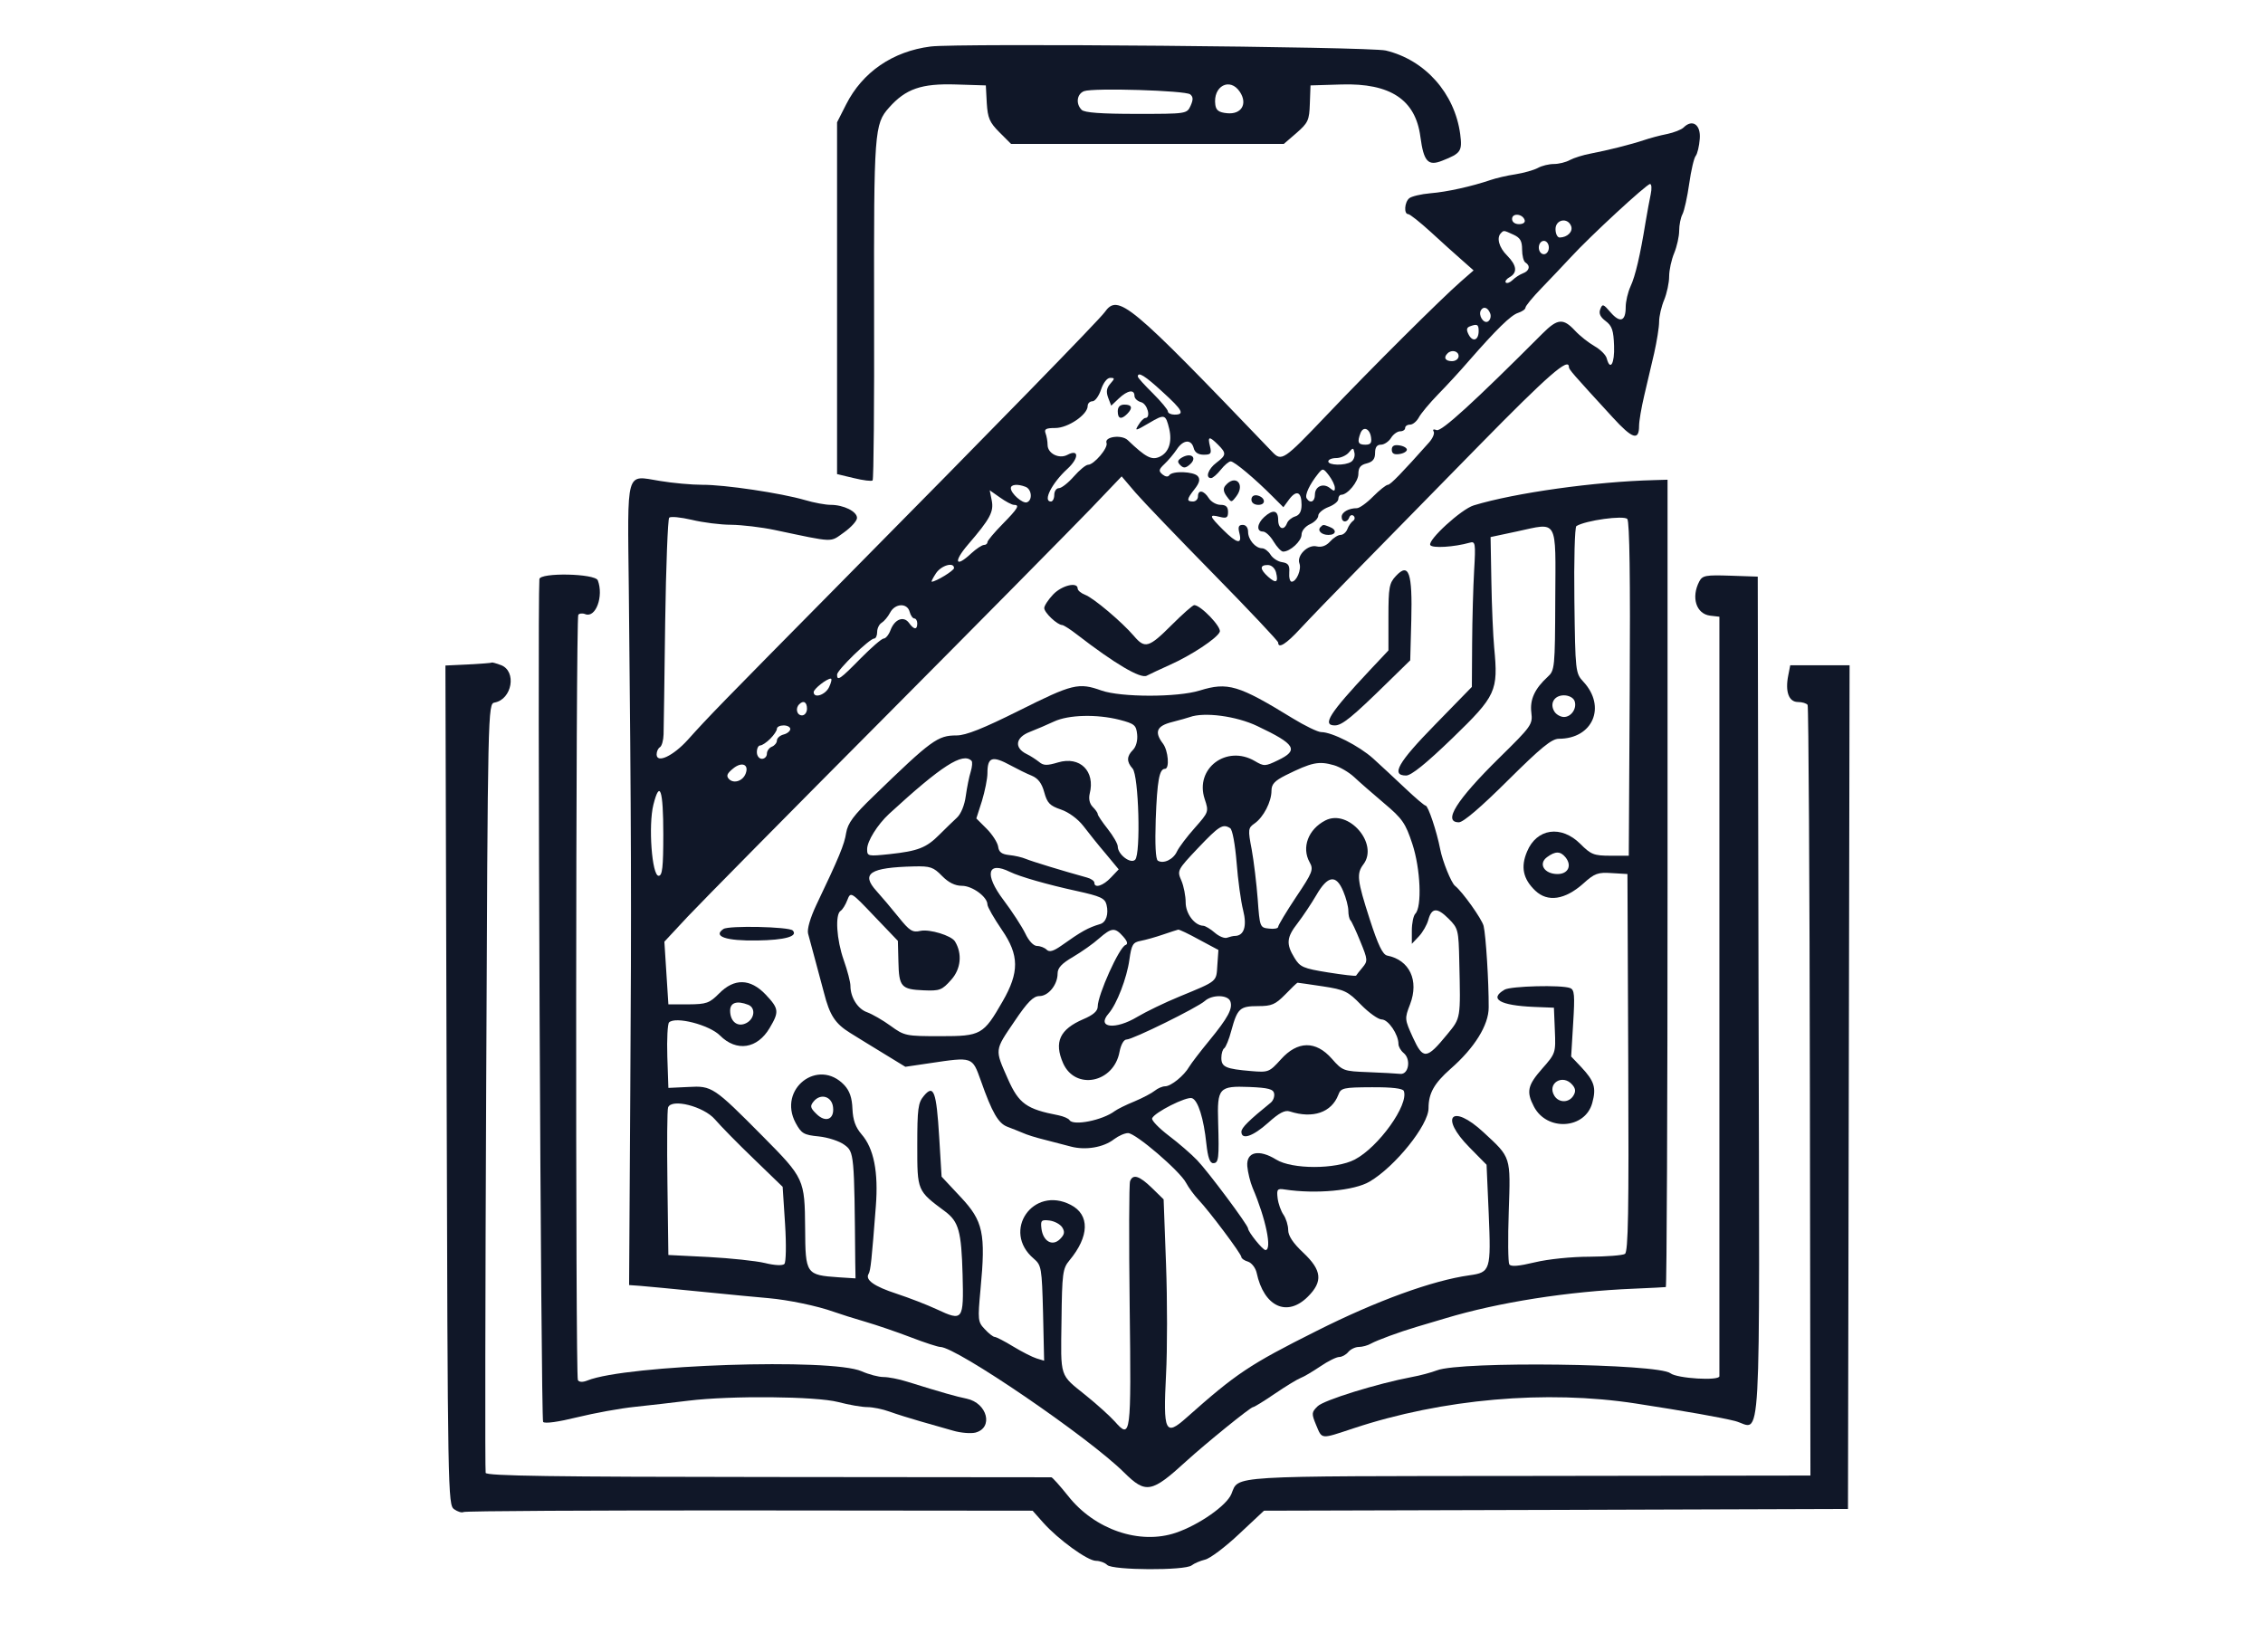 <svg preserveAspectRatio="xMidYMid meet" viewBox="555.507 158.922 677.208 494.424" xmlns="http://www.w3.org/2000/svg" version="1.0" style="max-height: 500px" width="677.208" height="494.424">
<g stroke="none" fill="#101728" transform="translate(0,981) scale(0.04,-0.04)" style="--darkreader-inline-fill: #0d1220; --darkreader-inline-stroke: none;" data-darkreader-inline-fill="" data-darkreader-inline-stroke="">
<path d="M9590 24281 c-7 -134 -13 -272 -12 -306 27 -1291 22 -1745 -21 -1741&#xA;-65 5 -76 -109 -12 -125 47 -13 49 -51 60 -1467 6 -800 3 -1640 -8 -1867 -26&#xA;-551 -25 -779 5 -1146 19 -227 18 -317 -3 -343 -18 -21 -22 -72 -12 -135 15&#xA;-86 12 -99 -22 -86 -31 12 -40 -2 -40 -62 0 -53 12 -78 38 -78 31 0 38 -52 41&#xA;-306 5 -483 -8 -1522 -26 -1918 -10 -246 -7 -369 12 -386 18 -17 23 -206 16&#xA;-601 -11 -541 -14 -579 -62 -616 -48 -38 -48 -44 -9 -126 22 -47 40 -114 40&#xA;-148 0 -34 7 -379 16 -768 11 -504 7 -715 -12 -739 -21 -25 -22 -137 -4 -407&#xA;40 -621 35 -804 -25 -822 -59 -19 -65 -96 -15 -193 35 -65 57 -793 73 -2345 4&#xA;-446 3 -462 -45 -462 -28 0 -54 -20 -59 -46 -14 -73 19 -167 58 -167 30 0 35&#xA;-148 31 -1021 -5 -878 -11 -1021 -42 -1019 -51 3 -63 -80 -18 -131 43 -47 56&#xA;-473 66 -2091 9 -1502 9 -1505 -48 -1520 -46 -12 -49 -32 -41 -364 7 -280 1&#xA;-354 -26 -364 -46 -18 -43 -88 4 -106 47 -18 48 -82 2 -119 -19 -15 -42 -53&#xA;-52 -84 l-16 -56 339 0 339 0 0 12263 0 12262 -248 0 -249 0 -13 -244z"/>
<path d="M34850 12263 l0 -12263 339 0 339 0 -17 56 c-9 31 -34 76 -55 100&#xA;-35 40 -34 49 7 95 42 46 43 56 7 131 -39 81 -26 171 28 204 15 10 27 55 27&#xA;101 0 70 -12 87 -75 109 -85 30 -108 170 -38 229 31 26 37 131 37 640 0 580&#xA;-3 610 -50 635 -68 37 -73 246 -5 241 61 -5 79 309 20 358 -31 26 -39 91 -39&#xA;317 0 173 -10 284 -25 284 -44 0 -32 574 13 591 30 12 37 69 37 301 0 157 12&#xA;308 26 335 18 34 17 80 -3 154 -39 143 -68 2252 -56 3994 2 323 -2 702 -9 841&#xA;-12 234 -9 254 33 250 58 -5 74 76 26 130 -46 50 -50 207 -42 1604 2 543 -3&#xA;1070 -13 1171 -12 124 -9 192 10 211 17 17 28 139 28 322 0 168 11 300 25 309&#xA;36 22 31 101 -9 134 -45 37 -67 272 -34 346 19 41 18 73 -4 114 -53 99 -28&#xA;1199 28 1261 55 60 57 190 4 234 -51 42 -40 1420 12 1517 22 41 23 69 2 107&#xA;-17 32 -32 347 -42 844 -13 718 -11 796 27 827 51 42 53 112 4 153 -32 26 -38&#xA;195 -38 1197 -1 641 -8 1264 -16 1385 -9 145 -5 231 14 253 20 24 23 367 11&#xA;1237 l-17 1203 -259 0 -258 0 0 -12262z m518 -10894 c-5 -59 -9 -11 -9 106 0&#xA;117 4 165 9 106 6 -58 6 -154 0 -212z"/>
<path d="M20850 20204 c-284 -36 -510 -192 -632 -433 l-68 -134 0 -1316 0&#xA;-1316 126 -30 c70 -17 133 -25 140 -17 8 7 13 580 11 1271 -2 1339 2 1395 112&#xA;1518 125 141 243 181 499 173 l225 -7 7 -132 c7 -112 21 -145 95 -219 l87 -87&#xA;1020 0 1020 0 95 82 c87 76 96 95 100 219 l5 137 232 7 c365 11 554 -114 590&#xA;-391 25 -186 57 -222 164 -179 140 55 150 71 134 198 -41 306 -263 556 -557&#xA;626 -120 29 -3206 56 -3405 30z m2314 -340 c59 -90 11 -170 -97 -159 -60 6&#xA;-81 21 -87 62 -20 141 110 210 184 97z m-372 -18 c23 -19 23 -40 3 -85 -28&#xA;-61 -30 -61 -407 -61 -261 0 -387 9 -408 30 -46 46 -36 119 18 140 71 26 759&#xA;5 794 -24z"/>
<path d="M26483 19598 c-16 -16 -72 -38 -125 -49 -52 -10 -129 -31 -170 -45&#xA;-98 -33 -275 -77 -400 -101 -55 -10 -125 -32 -155 -48 -30 -17 -84 -30 -120&#xA;-30 -37 0 -91 -13 -121 -30 -30 -16 -105 -37 -167 -47 -62 -9 -146 -29 -187&#xA;-43 -138 -47 -324 -89 -450 -99 -69 -6 -140 -23 -157 -37 -36 -29 -42 -119 -8&#xA;-119 12 0 88 -60 169 -134 80 -74 185 -168 233 -210 l87 -77 -95 -83 c-150&#xA;-131 -675 -654 -1007 -1003 -319 -335 -334 -345 -404 -272 -1078 1125 -1153&#xA;1187 -1255 1044 -43 -59 -805 -841 -1976 -2025 -905 -916 -984 -997 -1141&#xA;-1172 -110 -122 -234 -180 -234 -110 0 22 11 46 25 54 14 9 26 52 27 96 1 44&#xA;7 422 12 841 6 418 20 770 30 780 11 11 87 3 169 -16 82 -20 215 -37 295 -37&#xA;79 -1 226 -18 325 -39 456 -96 411 -94 519 -18 53 38 97 86 97 108 1 48 -100&#xA;98 -197 98 -39 0 -126 16 -193 36 -179 52 -600 115 -767 114 -80 0 -223 13&#xA;-318 29 -259 42 -242 100 -232 -822 18 -1769 20 -2332 11 -3732 l-9 -1462 84&#xA;-6 c47 -4 253 -23 460 -44 206 -21 431 -42 500 -48 147 -13 365 -58 487 -102&#xA;48 -17 155 -51 238 -75 82 -24 235 -76 339 -116 104 -40 203 -72 220 -72 120&#xA;0 1112 -677 1376 -940 162 -160 205 -152 465 86 145 132 480 404 499 404 9 0&#xA;82 45 164 101 81 55 168 108 192 117 25 9 91 49 148 87 57 39 120 70 141 70&#xA;20 0 51 17 68 38 17 20 52 37 78 37 26 0 67 11 91 25 45 25 212 87 344 126 41&#xA;12 136 41 212 63 398 120 919 202 1413 222 123 5 230 11 237 12 7 1 13 1360&#xA;13 3021 l0 3019 -100 -3 c-440 -11 -1042 -95 -1350 -189 -93 -28 -347 -261&#xA;-325 -297 15 -25 178 -15 295 18 42 12 45 -3 33 -208 -7 -122 -14 -368 -15&#xA;-546 l-2 -325 -274 -281 c-279 -285 -334 -382 -218 -382 39 0 150 90 348 281&#xA;326 316 342 350 311 676 -8 85 -18 307 -21 491 l-6 336 197 42 c311 67 290&#xA;105 287 -510 -2 -510 -4 -530 -57 -578 -97 -89 -134 -170 -122 -267 11 -89 1&#xA;-102 -239 -338 -322 -317 -426 -483 -303 -483 33 0 166 114 366 313 247 245&#xA;328 312 382 312 254 0 357 240 183 427 -59 64 -60 74 -67 608 -4 298 3 549 15&#xA;556 69 43 356 82 381 53 17 -21 23 -448 18 -1275 l-7 -1244 -137 0 c-124 0&#xA;-146 9 -225 88 -143 143 -327 117 -399 -57 -49 -115 -30 -205 61 -292 93 -89&#xA;223 -69 360 53 84 76 109 85 212 78 l118 -7 6 -1411 c5 -1113 0 -1416 -25&#xA;-1431 -17 -11 -137 -20 -265 -21 -133 0 -310 -18 -409 -42 -121 -29 -179 -34&#xA;-191 -15 -9 15 -11 192 -4 395 14 416 19 401 -190 594 -236 218 -331 116 -105&#xA;-113 l129 -131 16 -363 c18 -427 13 -442 -144 -464 -278 -39 -696 -191 -1143&#xA;-416 -505 -253 -601 -318 -976 -651 -157 -140 -173 -105 -151 323 10 187 10&#xA;559 0 827 l-18 485 -88 86 c-94 91 -142 106 -163 50 -8 -20 -9 -441 -3 -936&#xA;12 -971 9 -998 -111 -862 -36 40 -133 128 -215 194 -201 162 -190 127 -184&#xA;561 4 354 9 390 59 450 150 180 154 342 10 416 -282 146 -519 -197 -277 -402&#xA;58 -50 61 -67 70 -408 l8 -356 -56 17 c-30 9 -109 49 -175 89 -65 40 -128 72&#xA;-139 72 -11 0 -45 26 -74 58 -52 54 -53 69 -32 297 40 421 20 512 -148 691&#xA;l-143 153 -18 296 c-21 343 -41 397 -115 308 -43 -51 -49 -96 -49 -370 0 -343&#xA;-2 -338 209 -495 101 -76 121 -148 130 -471 9 -345 3 -352 -194 -260 -73 34&#xA;-208 86 -299 116 -169 55 -238 104 -210 149 15 25 23 104 54 506 20 256 -15&#xA;433 -107 538 -46 54 -64 106 -68 190 -3 83 -21 135 -61 178 -195 207 -500 -29&#xA;-364 -283 43 -79 60 -90 173 -101 68 -7 155 -35 192 -63 73 -53 74 -66 81&#xA;-881 l2 -118 -125 8 c-246 17 -250 23 -252 367 -3 366 -6 374 -316 687 -368&#xA;371 -381 380 -557 370 l-150 -7 -8 235 c-4 129 2 244 13 255 48 47 301 -18&#xA;381 -98 124 -124 280 -100 372 57 72 121 69 144 -30 249 -115 121 -235 124&#xA;-349 8 -72 -72 -94 -80 -229 -81 l-150 0 -15 234 -15 235 177 190 c98 104 763&#xA;778 1478 1496 715 719 1404 1417 1533 1551 l233 244 104 -122 c57 -66 321&#xA;-341 586 -611 264 -269 481 -499 481 -510 0 -49 60 -11 166 104 63 68 256 268&#xA;430 445 174 178 583 594 909 927 518 528 670 660 670 585 0 -18 27 -49 328&#xA;-377 147 -161 197 -177 197 -63 0 35 17 135 38 224 20 88 54 232 75 320 20 89&#xA;37 194 37 235 0 41 17 114 38 164 20 49 37 128 37 175 0 47 17 125 38 175 20&#xA;49 37 124 37 167 0 42 11 98 25 124 13 25 36 128 50 227 14 100 36 194 49 209&#xA;12 15 26 72 30 127 9 106 -55 151 -121 85z m-246 -500 c-9 -42 -26 -135 -38&#xA;-206 -41 -253 -77 -406 -113 -483 -20 -44 -36 -113 -36 -155 0 -106 -42 -121&#xA;-113 -39 -54 63 -61 66 -77 24 -13 -32 0 -59 40 -89 48 -36 59 -70 63 -185 5&#xA;-133 -29 -192 -55 -94 -6 25 -47 66 -91 91 -44 25 -110 77 -147 117 -88 94&#xA;-130 90 -243 -23 -512 -513 -756 -735 -791 -722 -23 9 -32 5 -23 -10 9 -14 -6&#xA;-50 -33 -81 -202 -227 -290 -318 -309 -318 -13 0 -62 -39 -110 -87 -48 -49&#xA;-103 -88 -122 -88 -62 0 -114 -30 -114 -65 0 -43 42 -46 57 -4 6 17 21 22 33&#xA;11 11 -11 9 -28 -5 -37 -14 -10 -33 -37 -42 -61 -9 -24 -32 -44 -51 -44 -19 0&#xA;-54 -22 -79 -50 -29 -32 -64 -44 -99 -36 -66 17 -152 -68 -130 -127 17 -45&#xA;-22 -137 -58 -137 -13 0 -21 31 -18 69 4 54 -8 70 -53 77 -31 4 -70 29 -87 56&#xA;-16 26 -45 48 -63 48 -50 0 -105 65 -105 123 0 31 -16 52 -40 52 -31 0 -37&#xA;-15 -25 -62 22 -87 -18 -79 -122 25 -105 105 -108 118 -25 97 51 -13 62 -6 62&#xA;37 0 38 -16 53 -56 53 -32 0 -71 23 -88 50 -37 59 -81 66 -81 13 0 -21 -17&#xA;-38 -37 -38 -50 0 -48 17 12 93 36 46 43 73 24 96 -30 36 -192 42 -214 7 -9&#xA;-14 -29 -11 -50 6 -31 26 -29 37 14 78 28 26 69 75 92 109 48 74 109 79 127&#xA;11 8 -33 34 -50 75 -50 54 0 60 8 47 63 -19 75 -6 78 60 12 64 -64 63 -78 -12&#xA;-135 -62 -46 -85 -115 -40 -115 13 0 45 28 73 63 27 34 60 62 74 62 27 0 182&#xA;-130 316 -265 l78 -78 44 60 c55 72 92 55 92 -42 0 -49 -15 -77 -48 -87 -26&#xA;-8 -54 -31 -61 -51 -23 -59 -66 -42 -66 26 0 72 -39 80 -104 21 -55 -50 -60&#xA;-109 -10 -109 20 0 56 -34 80 -75 25 -41 57 -75 71 -75 53 0 138 79 138 127 0&#xA;28 27 61 63 78 34 15 62 44 62 64 0 19 34 48 75 64 41 15 75 42 75 60 0 18 10&#xA;32 21 32 48 0 129 98 129 156 0 47 16 68 63 79 45 12 62 33 62 78 0 43 14 62&#xA;44 62 24 0 58 23 75 50 17 28 48 50 69 50 20 0 37 11 37 25 0 14 16 25 37 25&#xA;20 0 49 24 65 53 15 29 80 107 144 173 64 65 167 177 229 249 208 238 316 344&#xA;370 361 30 10 55 27 55 39 0 12 53 77 119 145 65 67 164 172 220 232 146 159&#xA;568 548 593 548 12 0 14 -35 5 -77z m-943 -192 c6 -18 -11 -31 -42 -31 -31 0&#xA;-52 16 -52 39 0 46 78 40 94 -8z m348 -46 c15 -41 -28 -84 -86 -85 -17 0 -31&#xA;28 -31 63 0 72 91 90 117 22z m-431 -64 c50 -23 64 -47 64 -111 0 -45 11 -89&#xA;25 -97 39 -24 30 -63 -19 -81 -24 -9 -59 -32 -78 -51 -19 -18 -41 -26 -50 -18&#xA;-8 9 5 27 28 40 61 34 55 88 -18 162 -61 60 -81 134 -46 168 21 22 20 22 94&#xA;-12z m264 -96 c0 -28 -17 -50 -37 -50 -21 0 -38 22 -38 50 0 28 17 50 38 50&#xA;20 0 37 -22 37 -50z m-439 -492 c9 -23 1 -50 -16 -61 -33 -20 -75 47 -53 84&#xA;19 32 52 21 69 -23z m-86 -132 c0 -69 -43 -86 -74 -29 -19 36 -17 52 5 62 57&#xA;22 69 17 69 -33z m-150 -188 c0 -21 -22 -38 -50 -38 -50 0 -65 27 -33 58 30&#xA;31 83 18 83 -20z m-2216 -267 c152 -138 169 -171 91 -171 -27 0 -50 11 -50 24&#xA;0 13 -51 74 -112 135 -62 61 -113 117 -113 126 0 39 55 5 184 -114z m-390 60&#xA;c-28 -32 -32 -60 -16 -104 l23 -60 57 54 c66 62 117 70 117 19 0 -19 23 -40&#xA;50 -47 47 -13 75 -118 31 -118 -10 0 -34 -23 -51 -52 -30 -47 -23 -46 79 14&#xA;117 69 124 67 151 -43 23 -99 -3 -177 -71 -209 -60 -28 -104 -5 -239 124 -46&#xA;44 -177 26 -159 -21 14 -36 -94 -163 -138 -163 -16 0 -64 -39 -106 -87 -43&#xA;-49 -93 -88 -112 -88 -19 0 -35 -22 -35 -50 0 -27 -11 -50 -25 -50 -63 0 7&#xA;138 123 244 88 81 88 152 0 105 -62 -33 -148 10 -148 75 0 26 -7 65 -15 86&#xA;-12 32 3 40 73 40 95 0 242 100 242 165 0 19 16 35 36 35 19 0 48 39 64 88 17&#xA;50 45 87 68 87 36 0 36 -4 1 -44z m1951 -402 c6 -41 -4 -54 -43 -54 -54 0 -62&#xA;19 -36 87 21 54 70 34 79 -33z m-149 -182 c-47 -30 -171 -27 -171 3 0 14 27&#xA;25 59 25 33 0 75 19 94 41 32 39 35 38 43 -3 5 -24 -6 -54 -25 -66z m-122&#xA;-194 c1 -27 -6 -28 -36 -3 -50 41 -113 14 -113 -49 0 -53 -36 -69 -62 -27 -15&#xA;25 22 104 86 184 35 43 38 42 81 -13 24 -32 44 -73 44 -92z m-2314 7 c47 -18&#xA;54 -101 10 -116 -32 -11 -120 66 -120 106 0 28 51 33 110 10z m-87 -135 c46 0&#xA;31 -26 -85 -144 -62 -63 -113 -124 -113 -135 0 -12 -12 -21 -26 -21 -14 0 -57&#xA;-28 -94 -62 -119 -112 -138 -67 -26 64 167 194 195 247 178 332 l-15 75 77&#xA;-54 c42 -30 89 -55 104 -55z m-448 -473 c0 -19 -136 -102 -167 -102 -5 0 9 28&#xA;32 63 39 59 135 87 135 39z m2409 -32 c19 -76 1 -86 -59 -33 -63 57 -64 88 -3&#xA;88 28 0 53 -23 62 -55z m-2741 -295 c7 -27 23 -50 35 -50 12 0 22 -17 22 -37&#xA;0 -50 -25 -48 -62 4 -40 54 -107 28 -138 -54 -13 -35 -36 -63 -51 -63 -15 0&#xA;-93 -68 -174 -150 -152 -155 -175 -171 -175 -120 0 34 243 270 278 270 12 0&#xA;22 22 22 49 0 27 15 58 34 69 18 11 47 45 63 76 37 70 128 74 146 6z m-602&#xA;-562 c-27 -60 -116 -89 -116 -39 0 24 98 101 128 101 10 0 4 -28 -12 -62z&#xA;m5576 -104 c21 -54 -23 -121 -79 -121 -25 0 -57 18 -71 40 -38 60 -2 122 71&#xA;122 36 0 70 -18 79 -41z m-5742 -59 c0 -28 -17 -50 -37 -50 -39 0 -52 53 -21&#xA;83 31 32 58 17 58 -33z m-125 -152 c0 -15 -22 -34 -50 -41 -27 -7 -50 -27 -50&#xA;-45 0 -17 -17 -38 -37 -46 -21 -8 -38 -32 -38 -53 0 -21 -17 -38 -37 -38 -21&#xA;0 -38 22 -38 50 0 28 11 50 25 50 14 0 48 23 75 50 28 28 50 61 50 75 0 14 23&#xA;25 50 25 28 0 50 -12 50 -27z m-334 -334 c-21 -55 -88 -77 -124 -41 -23 24&#xA;-16 42 31 80 65 53 120 30 93 -39z m-616 -453 c0 -248 -7 -311 -35 -311 -50 0&#xA;-78 377 -39 532 48 190 74 112 74 -221z m6749 -172 c51 -62 21 -126 -59 -126&#xA;-99 0 -146 76 -79 126 62 46 100 46 138 0z m-6114 -1104 c57 -22 49 -103 -12&#xA;-136 -65 -35 -123 8 -123 92 0 60 50 77 135 44z m635 -766 c11 -93 -57 -119&#xA;-126 -49 -45 44 -47 58 -19 92 52 63 136 38 145 -43z m-884 -91 c42 -49 173&#xA;-183 292 -297 l215 -208 18 -278 c10 -158 7 -287 -5 -299 -14 -14 -73 -11&#xA;-146 7 -67 16 -257 36 -422 45 l-300 15 -7 536 c-4 296 -2 551 5 568 26 69&#xA;266 8 350 -89z m2599 -809 c20 -33 17 -53 -17 -87 -57 -57 -127 -17 -139 79&#xA;-7 61 -1 67 60 60 38 -5 81 -28 96 -52z"/>
<path d="M24300 17188 c0 -29 18 -39 56 -33 31 4 57 19 57 33 0 13 -26 28 -57&#xA;32 -38 6 -56 -4 -56 -32z"/>
<path d="M22725 17126 c-29 -19 -30 -31 -7 -54 23 -23 38 -23 68 2 65 54 13&#xA;98 -61 52z"/>
<path d="M23055 16919 c-18 -22 -15 -46 10 -80 35 -48 35 -48 72 0 69 92 -8&#xA;168 -82 80z"/>
<path d="M23250 16814 c0 -23 21 -39 52 -39 61 0 52 58 -10 71 -25 4 -42 -8&#xA;-42 -32z"/>
<path d="M23767 16609 c-26 -26 7 -59 59 -59 59 0 65 39 9 60 -48 19 -48 19&#xA;-68 -1z"/>
<path d="M22250 17475 c0 -57 26 -64 70 -20 44 44 37 70 -20 70 -33 0 -50 -17&#xA;-50 -50z"/>
<path d="M24331 16243 c-50 -53 -56 -85 -56 -308 l0 -249 -140 -149 c-302&#xA;-322 -359 -412 -261 -412 54 0 130 62 391 318 l173 169 8 300 c9 355 -18 435&#xA;-115 331z"/>
<path d="M17923 16219 c-16 -233 11 -6288 28 -6305 14 -14 113 0 255 35 127&#xA;31 322 67 432 78 110 12 290 32 400 46 318 39 953 33 1120 -10 80 -21 177 -38&#xA;218 -38 40 0 115 -15 167 -34 52 -19 156 -51 232 -73 76 -21 184 -53 242 -69&#xA;57 -17 132 -23 167 -15 138 35 91 221 -64 254 -78 16 -178 44 -445 127 -62 20&#xA;-142 35 -178 35 -36 0 -109 19 -163 43 -226 100 -1759 49 -2052 -69 -35 -14&#xA;-61 -13 -71 3 -19 31 -16 5694 3 5725 7 11 31 14 53 5 78 -30 138 135 93 253&#xA;-20 52 -434 60 -437 9z"/>
<path d="M26601 16203 c-63 -120 -24 -244 81 -257 l69 -8 0 -2825 c0 -1554 0&#xA;-2840 0 -2857 -1 -36 -316 -17 -366 22 -93 73 -1567 92 -1747 22 -42 -16 -126&#xA;-39 -188 -50 -259 -49 -660 -173 -705 -219 -46 -45 -46 -55 -11 -140 46 -109&#xA;31 -107 279 -25 666 221 1443 289 2112 186 382 -59 640 -105 743 -131 201 -52&#xA;184 -369 176 3160 l-6 3157 -205 7 c-183 6 -208 2 -232 -42z"/>
<path d="M21767 16105 c-37 -39 -67 -85 -67 -102 0 -34 97 -126 134 -127 12&#xA;-1 62 -33 112 -72 281 -217 475 -332 521 -307 25 13 102 49 171 80 160 71 356&#xA;200 375 248 15 36 -143 200 -191 200 -11 0 -88 -68 -170 -150 -169 -169 -199&#xA;-178 -281 -81 -90 105 -302 284 -365 308 -31 12 -56 33 -56 47 0 52 -118 24&#xA;-183 -44z"/>
<path d="M17391 15581 l-171 -8 9 -3140 c8 -3058 10 -3140 56 -3172 27 -19 58&#xA;-28 70 -21 12 8 975 13 2140 12 l2118 -2 79 -89 c112 -126 332 -286 395 -286&#xA;29 0 67 -14 84 -31 40 -40 582 -43 632 -3 19 15 64 34 100 43 37 8 151 94 254&#xA;191 l187 175 2184 6 2185 7 6 3156 6 3156 -222 0 -222 0 -15 -77 c-24 -120 4&#xA;-198 73 -198 32 0 64 -10 72 -22 7 -12 15 -1314 17 -2894 l4 -2871 -2115 -3&#xA;c-2272 -2 -2159 5 -2217 -135 -36 -87 -242 -231 -415 -290 -271 -92 -608 23&#xA;-807 276 -61 76 -117 139 -125 139 -9 0 -962 1 -2120 2 -1604 1 -2106 8 -2112&#xA;31 -5 16 -3 1317 4 2892 12 2837 13 2862 63 2871 131 24 167 234 48 280 -35&#xA;13 -66 22 -69 19 -2 -3 -82 -9 -176 -14z"/>
<path d="M21514 15237 c-270 -135 -400 -187 -470 -187 -141 0 -187 -33 -621&#xA;-454 -150 -144 -193 -203 -205 -275 -13 -86 -52 -181 -224 -541 -45 -96 -69&#xA;-179 -61 -212 8 -31 31 -117 52 -193 21 -76 51 -188 67 -250 43 -169 84 -231&#xA;195 -300 55 -34 171 -106 257 -158 l157 -96 183 27 c322 48 317 49 381 -129&#xA;85 -242 132 -322 200 -347 34 -13 85 -33 113 -45 27 -13 100 -36 162 -51 62&#xA;-16 152 -39 200 -52 110 -29 244 -6 322 55 33 25 80 46 105 46 57 0 388 -284&#xA;434 -372 19 -36 61 -93 93 -127 80 -84 321 -405 321 -429 0 -10 22 -26 50 -34&#xA;27 -9 56 -47 64 -83 54 -254 228 -335 384 -178 113 113 104 197 -35 328 -77&#xA;72 -113 127 -113 170 0 35 -16 86 -35 114 -19 27 -39 83 -44 124 -8 67 -2 74&#xA;54 65 231 -35 519 -9 634 59 191 112 441 423 441 549 0 112 42 186 164 294&#xA;180 157 286 328 286 460 1 190 -21 540 -38 610 -13 52 -159 257 -214 300 -28&#xA;22 -94 185 -111 275 -25 130 -90 325 -109 325 -9 0 -78 59 -154 131 -76 72&#xA;-184 172 -239 222 -105 94 -307 197 -388 197 -25 0 -122 47 -215 104 -404 248&#xA;-484 272 -694 207 -168 -52 -589 -51 -735 0 -171 61 -216 50 -614 -149z m749&#xA;-70 c112 -29 125 -40 132 -109 5 -45 -8 -93 -31 -116 -48 -48 -49 -89 -3 -140&#xA;46 -51 62 -639 19 -682 -34 -34 -130 40 -130 99 0 20 -34 79 -75 131 -41 52&#xA;-75 102 -75 112 0 9 -17 33 -38 54 -23 24 -31 60 -22 98 43 169 -73 283 -237&#xA;234 -83 -25 -109 -24 -142 4 -23 18 -65 46 -95 60 -92 46 -81 123 25 164 51&#xA;20 133 55 182 78 109 51 321 56 490 13z m1031 -47 c287 -136 313 -180 154&#xA;-256 -95 -46 -104 -46 -172 -6 -212 125 -451 -55 -376 -283 32 -96 31 -98 -74&#xA;-217 -59 -66 -119 -146 -133 -176 -27 -60 -101 -95 -143 -69 -17 10 -22 122&#xA;-16 308 11 292 27 379 69 379 36 0 25 136 -15 189 -66 87 -47 132 68 161 59&#xA;15 118 32 132 37 108 40 349 8 506 -67z m-2138 -260 c8 -8 5 -44 -6 -81 -12&#xA;-37 -28 -118 -37 -182 -9 -69 -36 -134 -66 -162 -28 -26 -87 -83 -131 -127&#xA;-98 -99 -161 -123 -373 -146 -162 -17 -168 -16 -168 37 0 60 77 183 164 264&#xA;392 360 552 463 617 397z m294 -35 c48 -26 118 -61 156 -76 48 -20 76 -57 94&#xA;-124 22 -81 42 -101 124 -129 59 -20 127 -70 169 -124 38 -50 113 -144 167&#xA;-207 l97 -117 -58 -61 c-58 -62 -124 -83 -124 -39 0 13 -25 31 -56 39 -182 50&#xA;-413 121 -456 139 -28 12 -84 25 -125 29 -56 6 -78 22 -83 64 -5 30 -43 90&#xA;-86 133 l-77 77 42 131 c22 73 41 166 41 207 0 122 35 134 175 58z m2418 2&#xA;c44 -13 111 -52 150 -88 38 -36 139 -124 224 -196 138 -116 161 -150 212 -305&#xA;61 -185 73 -471 22 -522 -14 -14 -26 -71 -26 -126 l0 -99 53 56 c29 31 60 86&#xA;70 122 25 93 66 96 152 10 72 -72 75 -84 80 -321 10 -430 12 -420 -90 -544&#xA;-154 -188 -180 -191 -256 -26 -63 139 -64 142 -22 251 68 178 -4 331 -171 364&#xA;-34 7 -68 77 -131 272 -94 292 -100 341 -47 411 116 154 -112 417 -285 328&#xA;-128 -66 -179 -202 -118 -312 31 -55 24 -75 -101 -261 -74 -111 -134 -212&#xA;-134 -223 0 -12 -31 -18 -69 -13 -67 7 -69 11 -84 220 -9 117 -29 284 -45 372&#xA;-29 150 -27 161 22 195 66 46 126 162 126 244 0 49 23 74 106 116 196 97 247&#xA;108 362 75z m-777 -471 c17 -10 37 -123 48 -256 10 -131 32 -292 49 -358 30&#xA;-119 7 -192 -63 -192 -11 0 -37 -6 -56 -13 -19 -8 -61 9 -93 37 -32 28 -71 51&#xA;-86 52 -65 2 -132 90 -132 175 0 47 -14 121 -32 163 -33 75 -31 79 125 244&#xA;158 166 185 183 240 148z m-2156 -357 c49 -50 98 -74 149 -74 78 0 191 -83&#xA;191 -140 0 -18 49 -103 109 -191 129 -188 130 -316 5 -533 -144 -251 -162&#xA;-261 -465 -261 -258 0 -270 2 -373 77 -59 43 -138 88 -176 102 -70 24 -125&#xA;111 -125 198 0 27 -22 113 -50 192 -54 153 -66 343 -23 369 14 9 37 46 50 81&#xA;25 63 26 63 201 -121 l177 -185 4 -156 c4 -188 21 -207 189 -214 120 -5 137 1&#xA;206 79 73 81 84 196 28 287 -27 44 -189 93 -257 79 -61 -14 -82 -1 -166 104&#xA;-53 66 -127 153 -164 194 -119 131 -50 176 280 184 122 3 146 -5 210 -71z&#xA;m509 30 c71 -35 279 -95 500 -143 177 -39 210 -54 222 -103 17 -69 -3 -131&#xA;-47 -144 -91 -27 -141 -55 -290 -161 -61 -43 -91 -51 -111 -31 -15 15 -48 28&#xA;-72 28 -26 0 -62 38 -88 94 -25 51 -98 164 -163 250 -145 192 -121 294 49 210z&#xA;m2493 -145 c21 -49 38 -115 38 -145 0 -31 7 -63 16 -72 9 -9 42 -80 74 -159&#xA;56 -136 56 -146 16 -194 -24 -28 -45 -56 -48 -61 -3 -5 -98 6 -210 24 -186 30&#xA;-209 40 -251 109 -64 104 -59 154 24 260 39 51 102 145 140 210 85 147 148&#xA;156 201 28z m-1647 -338 c32 -36 38 -57 18 -64 -47 -16 -208 -374 -208 -461 0&#xA;-33 -34 -63 -108 -94 -176 -76 -220 -171 -151 -329 91 -205 379 -148 422 84&#xA;11 56 32 93 53 93 46 0 530 239 585 288 54 49 172 48 191 -2 20 -54 -17 -123&#xA;-159 -296 -66 -80 -133 -168 -148 -193 -39 -68 -137 -147 -181 -147 -20 0 -55&#xA;-15 -77 -33 -22 -18 -90 -54 -152 -80 -62 -25 -128 -58 -147 -72 -91 -69 -311&#xA;-113 -339 -68 -7 12 -44 28 -82 36 -240 46 -297 87 -379 272 -99 224 -101 210&#xA;50 432 97 144 141 188 186 188 67 0 136 85 136 169 0 42 31 75 117 125 64 38&#xA;151 99 193 137 94 82 119 84 180 15z m569 -24 l144 -77 -8 -114 c-8 -126 4&#xA;-116 -282 -234 -110 -45 -252 -114 -316 -152 -165 -100 -310 -83 -215 25 61&#xA;70 136 265 155 402 16 113 26 130 84 141 37 7 112 28 167 47 55 19 106 35 114&#xA;37 8 2 79 -32 157 -75z m924 -349 c164 -25 189 -37 287 -138 59 -60 129 -110&#xA;155 -110 49 0 125 -112 125 -183 0 -20 17 -50 39 -68 57 -47 37 -163 -26 -156&#xA;-28 3 -136 9 -240 13 -183 7 -191 9 -271 100 -120 137 -257 135 -382 -5 -86&#xA;-95 -93 -98 -222 -87 -190 16 -223 30 -223 99 0 32 10 65 22 72 11 8 36 67 53&#xA;133 45 165 64 182 200 182 102 0 129 12 203 87 46 48 88 88 92 88 4 0 89 -12&#xA;188 -27z m-363 -802 c4 -23 -7 -53 -25 -68 -163 -132 -220 -188 -220 -218 0&#xA;-64 86 -35 200 67 82 74 125 97 162 85 173 -56 312 -8 363 124 19 52 37 56&#xA;250 57 151 1 233 -9 240 -28 39 -102 -189 -420 -367 -513 -142 -74 -469 -74&#xA;-588 0 -130 80 -224 58 -216 -49 4 -47 22 -120 40 -163 99 -231 147 -465 96&#xA;-465 -21 0 -130 136 -130 161 0 25 -299 426 -381 511 -45 47 -141 130 -214&#xA;185 -72 55 -128 113 -123 128 14 43 259 167 299 151 45 -17 87 -151 107 -342&#xA;11 -101 26 -144 51 -144 41 0 45 35 37 307 -8 256 6 272 234 263 141 -6 179&#xA;-16 185 -49z"/>
<path d="M19300 13602 c-82 -55 18 -90 253 -86 206 3 308 31 265 75 -29 28&#xA;-478 38 -518 11z"/>
<path d="M25144 13148 c-119 -69 -36 -118 219 -129 l150 -6 7 -170 c7 -167 6&#xA;-172 -94 -285 -110 -125 -121 -173 -63 -284 97 -188 384 -170 437 27 31 113&#xA;16 162 -82 267 l-76 80 15 249 c13 210 10 251 -23 263 -64 25 -443 15 -490&#xA;-12z m508 -713 c24 -28 25 -51 6 -81 -33 -53 -107 -54 -141 -1 -59 94 63 169&#xA;135 82z"/>
<path d="M19983 7860 c-8 -22 -7 -167 2 -323 19 -317 8 -342 -117 -267 -289&#xA;174 -653 84 -844 -210 -222 -340 -128 -891 186 -1098 190 -125 502 -129 664&#xA;-9 72 53 126 47 126 -14 0 -45 56 -64 188 -64 203 0 187 -86 187 1012 l0 982&#xA;-56 15 c-119 32 -320 18 -336 -24z m-230 -870 c297 -125 332 -521 64 -726&#xA;-137 -104 -342 -66 -457 86 -70 92 -68 447 3 525 117 130 256 171 390 115z"/>
<path d="M15063 7790 c-280 -67 -414 -182 -502 -430 -116 -328 146 -614 652&#xA;-709 203 -39 354 -114 372 -186 71 -284 -398 -355 -785 -119 -135 83 -168 71&#xA;-239 -84 -76 -167 -61 -208 107 -287 532 -253 1141 -119 1312 287 103 244 -33&#xA;536 -300 644 -177 72 -343 119 -417 120 -42 0 -120 25 -175 56 -94 53 -100 65&#xA;-100 168 0 240 323 294 666 110 123 -66 176 -31 241 161 38 111 9 161 -125&#xA;212 -228 85 -496 107 -707 57z"/>
<path d="M22002 7767 c-43 -43 -34 -81 71 -300 55 -112 107 -236 116 -273 9&#xA;-38 27 -76 39 -83 12 -8 22 -34 22 -59 0 -39 50 -170 187 -489 17 -42 49 -120&#xA;70 -175 194 -515 182 -499 372 -508 221 -11 252 2 302 126 24 59 44 120 44&#xA;136 0 16 16 61 36 100 19 39 54 121 78 183 23 62 57 146 74 188 18 41 52 125&#xA;75 187 24 62 60 152 81 200 21 48 53 124 71 169 40 98 87 204 159 361 85 184&#xA;65 256 -73 265 -243 18 -266 3 -353 -232 -11 -28 -43 -112 -73 -188 -29 -76&#xA;-63 -166 -75 -200 -12 -34 -45 -124 -75 -200 -75 -193 -150 -425 -150 -464 0&#xA;-99 -137 -49 -157 57 -7 38 -26 109 -44 157 -82 230 -106 293 -137 363 -18 41&#xA;-52 136 -75 212 -24 76 -59 167 -78 204 -19 36 -34 87 -35 112 -1 113 -81 164&#xA;-268 172 -104 4 -187 -4 -204 -21z"/>
<path d="M16300 7650 c-16 -29 -20 -100 -10 -173 14 -108 10 -125 -38 -151&#xA;-29 -15 -65 -21 -79 -12 -53 33 -123 -68 -123 -177 0 -123 29 -155 150 -166&#xA;l88 -8 1 -300 c3 -464 22 -566 127 -671 107 -107 280 -156 465 -131 204 27&#xA;227 48 207 185 -25 163 -47 183 -185 164 -190 -25 -214 22 -219 418 -4 365 -8&#xA;357 190 359 l137 1 20 102 c13 63 10 129 -6 172 -25 67 -32 69 -159 56 -181&#xA;-19 -200 -2 -179 152 27 195 -4 230 -199 230 -136 0 -166 -8 -188 -50z"/>
<path d="M26982 7657 c-9 -23 -17 -110 -18 -193 -1 -150 -2 -152 -76 -155 -42&#xA;-3 -90 -5 -108 -7 -24 -1 -30 -41 -25 -146 l8 -143 100 -13 100 -12 12 -425&#xA;c10 -327 22 -441 53 -494 107 -185 332 -254 621 -192 146 31 178 90 115 211&#xA;-21 41 -39 89 -39 106 0 23 -35 27 -133 16 -125 -15 -137 -11 -189 54 -51 65&#xA;-54 92 -47 397 l7 327 129 -8 c200 -13 237 18 228 190 l-7 143 -175 0 -175 0&#xA;-3 150 c-5 258 11 237 -186 237 -142 0 -179 -8 -192 -43z"/>
<path d="M24338 7341 c-286 -65 -446 -237 -549 -588 -36 -124 -36 -149 1 -300&#xA;109 -443 453 -658 923 -578 103 18 199 47 215 66 15 19 42 34 59 34 41 0 113&#xA;82 113 129 0 21 -40 80 -90 131 l-89 92 -114 -64 c-168 -93 -364 -89 -503 12&#xA;-93 67 -157 181 -121 216 7 8 236 15 509 18 l496 4 -6 183 c-10 351 -191 574&#xA;-528 649 -151 34 -148 34 -316 -4z m406 -404 c47 -50 81 -113 81 -149 l0 -63&#xA;-325 0 -325 0 0 62 c0 74 131 230 207 246 137 29 279 -9 362 -96z"/>
<path d="M25907 7341 c-71 -16 -144 -43 -161 -60 -17 -17 -43 -31 -58 -31 -26&#xA;0 -164 -135 -234 -228 -46 -62 -104 -309 -104 -442 2 -468 416 -793 899 -707&#xA;95 17 186 47 203 67 16 19 43 35 61 35 49 0 187 170 187 229 0 58 -41 97 -180&#xA;172 l-93 49 -113 -112 c-146 -146 -256 -154 -417 -31 -119 90 -142 145 -142&#xA;331 0 185 23 240 142 330 163 125 270 110 457 -62 l67 -61 127 71 c157 88 169&#xA;161 46 274 -133 122 -159 137 -311 174 -169 40 -201 40 -376 2z"/>
<path d="M28407 7340 c-71 -15 -144 -42 -161 -59 -17 -17 -44 -31 -61 -31 -43&#xA;0 -199 -180 -264 -305 -94 -182 -82 -510 27 -714 269 -501 1064 -498 1302 6&#xA;189 402 59 873 -287 1039 -86 40 -367 106 -411 96 -8 -2 -73 -16 -145 -32z&#xA;m335 -360 c147 -79 189 -160 189 -367 0 -332 -241 -509 -490 -362 -163 96&#xA;-264 458 -153 549 20 17 37 46 37 65 0 51 177 157 263 157 41 1 110 -18 154&#xA;-42z"/>
<path d="M30225 7343 c-48 -12 -116 -49 -151 -82 -78 -74 -124 -78 -124 -10 0&#xA;82 -250 138 -346 77 -39 -25 -48 -1394 -9 -1433 12 -12 100 -19 195 -15 l173&#xA;8 6 440 7 440 88 91 c80 83 101 91 225 91 112 0 137 8 139 44 2 24 7 77 11&#xA;119 22 218 -33 277 -214 230z"/>
<path d="M17331 7333 c-23 -9 -31 -137 -31 -519 0 -572 20 -659 189 -823 163&#xA;-158 519 -178 675 -37 62 55 111 60 111 9 0 -77 320 -131 364 -61 22 36 23&#xA;1384 1 1420 -25 39 -331 37 -357 -3 -11 -17 -16 -212 -11 -434 9 -438 -5 -504&#xA;-135 -606 -154 -121 -339 -68 -425 121 -40 89 -43 145 -28 491 12 278 9 400&#xA;-12 425 -27 33 -270 46 -341 17z"/>
<path d="M20569 7333 c-53 -14 -57 -88 -10 -179 45 -90 101 -219 153 -354 54&#xA;-143 108 -268 153 -358 19 -39 35 -81 35 -93 0 -13 38 -105 85 -205 121 -258&#xA;123 -311 22 -405 -77 -72 -173 -82 -246 -27 -91 68 -144 46 -205 -86 -81 -179&#xA;-44 -228 206 -274 272 -50 501 64 619 308 42 85 57 120 154 347 22 52 40 110&#xA;40 129 0 19 16 67 36 106 19 39 54 121 78 183 23 62 57 146 74 188 18 41 52&#xA;125 75 187 24 62 58 146 75 188 144 336 146 326 -79 351 -172 19 -214 -13&#xA;-259 -195 -21 -84 -67 -219 -104 -306 -11 -28 -48 -135 -81 -238 -93 -290&#xA;-150 -255 -265 163 -11 41 -45 136 -75 212 -30 76 -64 177 -76 224 -12 48 -41&#xA;102 -65 119 -41 30 -247 39 -340 15z"/>
<path d="M15187 5075 c-9 -16 1 -48 23 -72 22 -25 40 -51 40 -60 0 -9 34 -66&#xA;75 -127 55 -80 75 -140 75 -220 1 -149 29 -189 108 -152 54 24 62 43 59 148&#xA;-2 100 13 144 91 258 100 147 112 238 31 238 -33 0 -69 -39 -110 -119 -33 -66&#xA;-74 -119 -89 -119 -16 0 -57 53 -92 119 -63 120 -169 173 -211 106z"/>
<path d="M23039 4994 c-25 -59 -67 -154 -92 -211 -26 -58 -47 -119 -47 -136 0&#xA;-17 -18 -51 -40 -75 -42 -47 -32 -172 14 -172 13 0 58 42 99 94 70 87 84 93&#xA;188 85 85 -7 116 -21 128 -58 8 -27 43 -59 77 -72 84 -32 84 -32 84 39 0 34&#xA;-11 62 -25 62 -13 0 -32 30 -41 67 -9 37 -32 96 -50 131 -19 36 -34 84 -34&#xA;107 0 23 -11 49 -25 58 -14 8 -25 36 -25 62 0 25 -18 64 -39 86 -68 68 -123&#xA;46 -172 -67z m172 -271 c-18 -30 -104 -30 -123 1 -8 13 -7 54 3 92 l17 68 59&#xA;-69 c32 -38 52 -79 44 -92z"/>
<path d="M23511 5085 c-33 -14 -16 -612 18 -647 64 -66 98 70 90 361 -7 292&#xA;-19 324 -108 286z"/>
<path d="M15877 4933 c-85 -36 -150 -146 -151 -253 -2 -293 402 -347 456 -61&#xA;38 199 -141 384 -305 314z m152 -149 c92 -83 14 -259 -98 -223 -94 30 -122&#xA;131 -56 202 69 73 93 76 154 21z"/>
<path d="M16281 4931 c-42 -14 -40 -324 3 -401 41 -75 149 -131 194 -102 19&#xA;13 74 20 122 16 l88 -6 7 235 c8 252 -9 298 -91 254 -44 -23 -49 -44 -37 -160&#xA;11 -105 5 -141 -30 -176 -86 -86 -124 -43 -132 150 -7 181 -33 221 -124 190z"/>
<path d="M16865 4928 c-73 -15 -73 -16 -79 -228 -7 -219 11 -275 89 -275 60 0&#xA;77 54 59 187 -15 105 -10 116 75 191 134 119 72 172 -144 125z"/>
<path d="M17377 4869 c-105 -112 -119 -198 -52 -307 76 -123 198 -172 299&#xA;-121 123 61 101 130 -43 139 -112 7 -119 12 -126 84 -9 93 77 189 126 140 16&#xA;-16 61 -29 99 -29 64 0 70 -8 71 -94 2 -226 288 -336 424 -163 193 245 -137&#xA;591 -337 353 l-66 -79 -72 79 c-101 110 -219 110 -323 -2z m695 -97 c31 -29&#xA;50 -68 42 -89 -8 -20 -14 -52 -14 -70 0 -38 -104 -70 -161 -48 -47 18 -54 185&#xA;-9 230 43 43 78 37 142 -23z"/>
<path d="M18318 4922 c-85 -49 -23 -416 80 -471 85 -46 320 -5 337 58 25 94&#xA;16 380 -13 409 -62 62 -97 5 -97 -159 0 -146 -5 -163 -62 -188 -98 -45 -135 6&#xA;-143 198 -8 170 -26 198 -102 153z"/>
<path d="M18955 4932 c-96 -12 -97 -13 -114 -250 -10 -143 -5 -190 26 -220 67&#xA;-67 111 0 105 158 -5 124 1 143 65 194 63 51 78 144 20 132 -11 -2 -57 -9&#xA;-102 -14z"/>
<path d="M19188 4885 c-35 -37 -63 -87 -63 -112 0 -53 114 -140 200 -152 95&#xA;-13 61 -58 -44 -61 -161 -4 -181 -9 -181 -47 0 -56 184 -97 287 -63 150 49&#xA;145 232 -8 268 -134 31 -144 115 -13 103 88 -8 97 -3 97 54 0 98 -187 105&#xA;-275 10z"/>
<path d="M19624 4894 c-201 -212 -26 -545 234 -446 90 35 83 118 -9 107 -86&#xA;-10 -179 17 -161 46 8 13 70 24 137 24 97 0 130 11 160 55 37 52 41 52 87 11&#xA;26 -24 79 -52 117 -63 117 -31 111 -88 -7 -72 -201 27 -232 -85 -33 -118 251&#xA;-43 370 234 123 284 -137 28 -135 115 2 94 103 -17 104 -16 96 52 -13 114&#xA;-211 115 -318 2 -70 -73 -82 -78 -103 -40 -78 134 -231 164 -325 64z m201&#xA;-106 c0 -67 -11 -76 -87 -71 -42 2 -80 5 -86 6 -5 1 11 25 36 52 53 59 137 66&#xA;137 13z"/>
<path d="M20831 4933 c-44 -17 -39 -69 19 -176 28 -52 50 -108 50 -125 0 -18&#xA;10 -32 22 -32 27 0 53 -121 36 -166 -7 -17 -42 -35 -79 -39 -93 -11 -106 -109&#xA;-20 -148 119 -54 211 54 313 372 66 203 103 231 103 79 0 -274 324 -370 438&#xA;-130 120 252 -168 520 -343 320 -65 -76 -95 -80 -95 -13 0 117 -125 41 -165&#xA;-100 -36 -128 -97 -127 -125 2 -23 105 -95 178 -154 156z m748 -149 c63 -57&#xA;60 -175 -5 -210 -117 -62 -215 65 -148 190 38 71 89 78 153 20z"/>
<path d="M21817 4934 c-9 -9 -17 -94 -17 -187 0 -162 5 -175 89 -259 75 -75&#xA;96 -84 139 -62 27 15 86 24 130 19 l80 -7 7 245 7 245 -70 -8 c-68 -7 -70 -12&#xA;-72 -166 -3 -162 -31 -211 -110 -197 -28 4 -39 50 -45 187 -4 100 -17 181 -29&#xA;181 -12 0 -37 6 -57 13 -19 8 -42 6 -52 -4z"/>
<path d="M22422 4933 c-63 -10 -65 -18 -80 -228 -16 -223 3 -280 98 -280 40 0&#xA;66 114 47 202 -19 85 19 164 89 186 35 11 49 34 44 70 -8 57 -66 71 -198 50z"/>
<path d="M24058 4911 c-8 -22 -2 -52 14 -68 15 -15 28 -45 28 -65 0 -20 15&#xA;-54 33 -76 18 -22 51 -87 73 -146 44 -117 18 -156 -104 -156 -58 0 -71 -71&#xA;-22 -120 101 -101 232 0 321 245 32 89 65 168 73 175 9 7 28 55 44 107 24 83&#xA;22 96 -21 119 -48 26 -95 -46 -158 -247 -23 -73 -46 -49 -89 96 -19 62 -45&#xA;127 -58 144 -33 44 -116 39 -134 -8z"/>
<path d="M24618 4872 c-91 -103 -97 -287 -12 -365 248 -227 564 101 341 355&#xA;-105 120 -230 124 -329 10z m246 -108 c59 -90 2 -204 -99 -196 -85 6 -82 3&#xA;-102 85 -13 50 -3 79 40 119 73 69 112 67 161 -8z"/>
<path d="M25101 4926 c-46 -29 -10 -412 42 -456 53 -44 284 -43 338 2 67 55&#xA;64 415 -3 452 -75 40 -108 -22 -89 -167 18 -133 -32 -225 -107 -196 -20 8 -46&#xA;14 -59 14 -13 0 -23 78 -23 172 0 175 -27 223 -99 179z"/>
<path d="M25623 4927 c-13 -91 -5 -479 10 -493 47 -47 105 37 117 171 11 118&#xA;25 148 94 207 108 90 75 136 -96 132 -68 -1 -124 -9 -125 -17z"/>
<path d="M26240 4928 l-98 -15 -5 -216 c-7 -243 6 -280 91 -268 55 8 60 21 67&#xA;175 13 289 147 315 160 31 6 -129 18 -174 53 -195 70 -43 119 40 101 172 -26&#xA;186 68 277 153 148 32 -49 39 -93 27 -171 -12 -79 -6 -114 21 -137 65 -54 90&#xA;-4 90 181 0 158 -8 188 -64 249 -72 77 -171 89 -239 28 -41 -38 -48 -38 -85 0&#xA;-41 41 -99 45 -272 18z"/>
<path d="M27125 4932 c-224 -82 -203 -417 32 -494 92 -30 218 14 218 76 0 38&#xA;-9 41 -148 45 -153 6 -123 66 33 66 171 0 207 64 117 209 -68 110 -141 139&#xA;-252 98z m144 -157 c29 -46 25 -50 -56 -50 -57 0 -88 12 -88 33 0 81 97 92&#xA;144 17z"/>
<path d="M27597 4932 l-90 -10 -16 -216 c-13 -160 -9 -224 15 -247 60 -61 104&#xA;2 97 142 -4 93 6 143 37 177 95 104 166 22 145 -169 -15 -146 17 -210 83 -168&#xA;34 22 43 56 38 145 -4 74 9 138 34 178 85 129 160 47 160 -175 0 -130 4 -139&#xA;60 -139 70 0 91 56 78 212 -19 228 -124 321 -298 264 -63 -21 -102 -21 -137&#xA;-3 -27 15 -65 25 -83 23 -18 -3 -73 -9 -123 -14z"/>
<path d="M28365 4873 c-175 -208 9 -533 246 -435 177 74 215 279 80 423 -113&#xA;120 -232 124 -326 12z m230 -78 c41 -41 38 -182 -5 -218 -55 -45 -158 -7 -176&#xA;65 -31 123 100 234 181 153z"/>
<path d="M28851 4913 c-29 -37 -27 -419 3 -455 55 -66 96 -5 96 143 0 127 8&#xA;152 66 197 36 29 73 52 81 51 16 0 103 -177 103 -210 0 -10 19 -58 41 -106 48&#xA;-100 25 -132 -97 -133 -84 0 -94 -70 -21 -136 93 -84 213 7 298 224 33 82 88&#xA;208 122 278 65 134 61 184 -14 184 -57 0 -104 -48 -104 -105 0 -25 -10 -65&#xA;-23 -89 -13 -24 -31 -66 -40 -93 -19 -55 -13 -64 -93 137 -55 137 -54 137&#xA;-230 137 -92 0 -177 -11 -188 -24z"/>
<path d="M29590 4585 c-47 -123 16 -206 104 -135 67 55 68 61 13 125 -52 60&#xA;-96 64 -117 10z"/>
<path d="M20437 4543 c-27 -106 -4 -229 44 -238 26 -5 50 10 59 37 8 25 27 72&#xA;42 103 35 71 0 139 -77 150 -39 6 -57 -8 -68 -52z"/>
<path d="M23719 4557 c-30 -33 -34 -56 -15 -90 17 -31 16 -55 -5 -80 -23 -29&#xA;-16 -42 38 -66 87 -40 116 1 107 154 -7 125 -57 158 -125 82z"/>
<path d="M35394 3859 c-20 -38 11 -359 34 -345 28 18 28 288 0 332 -12 19 -27&#xA;25 -34 13z"/>
</g>
</svg>